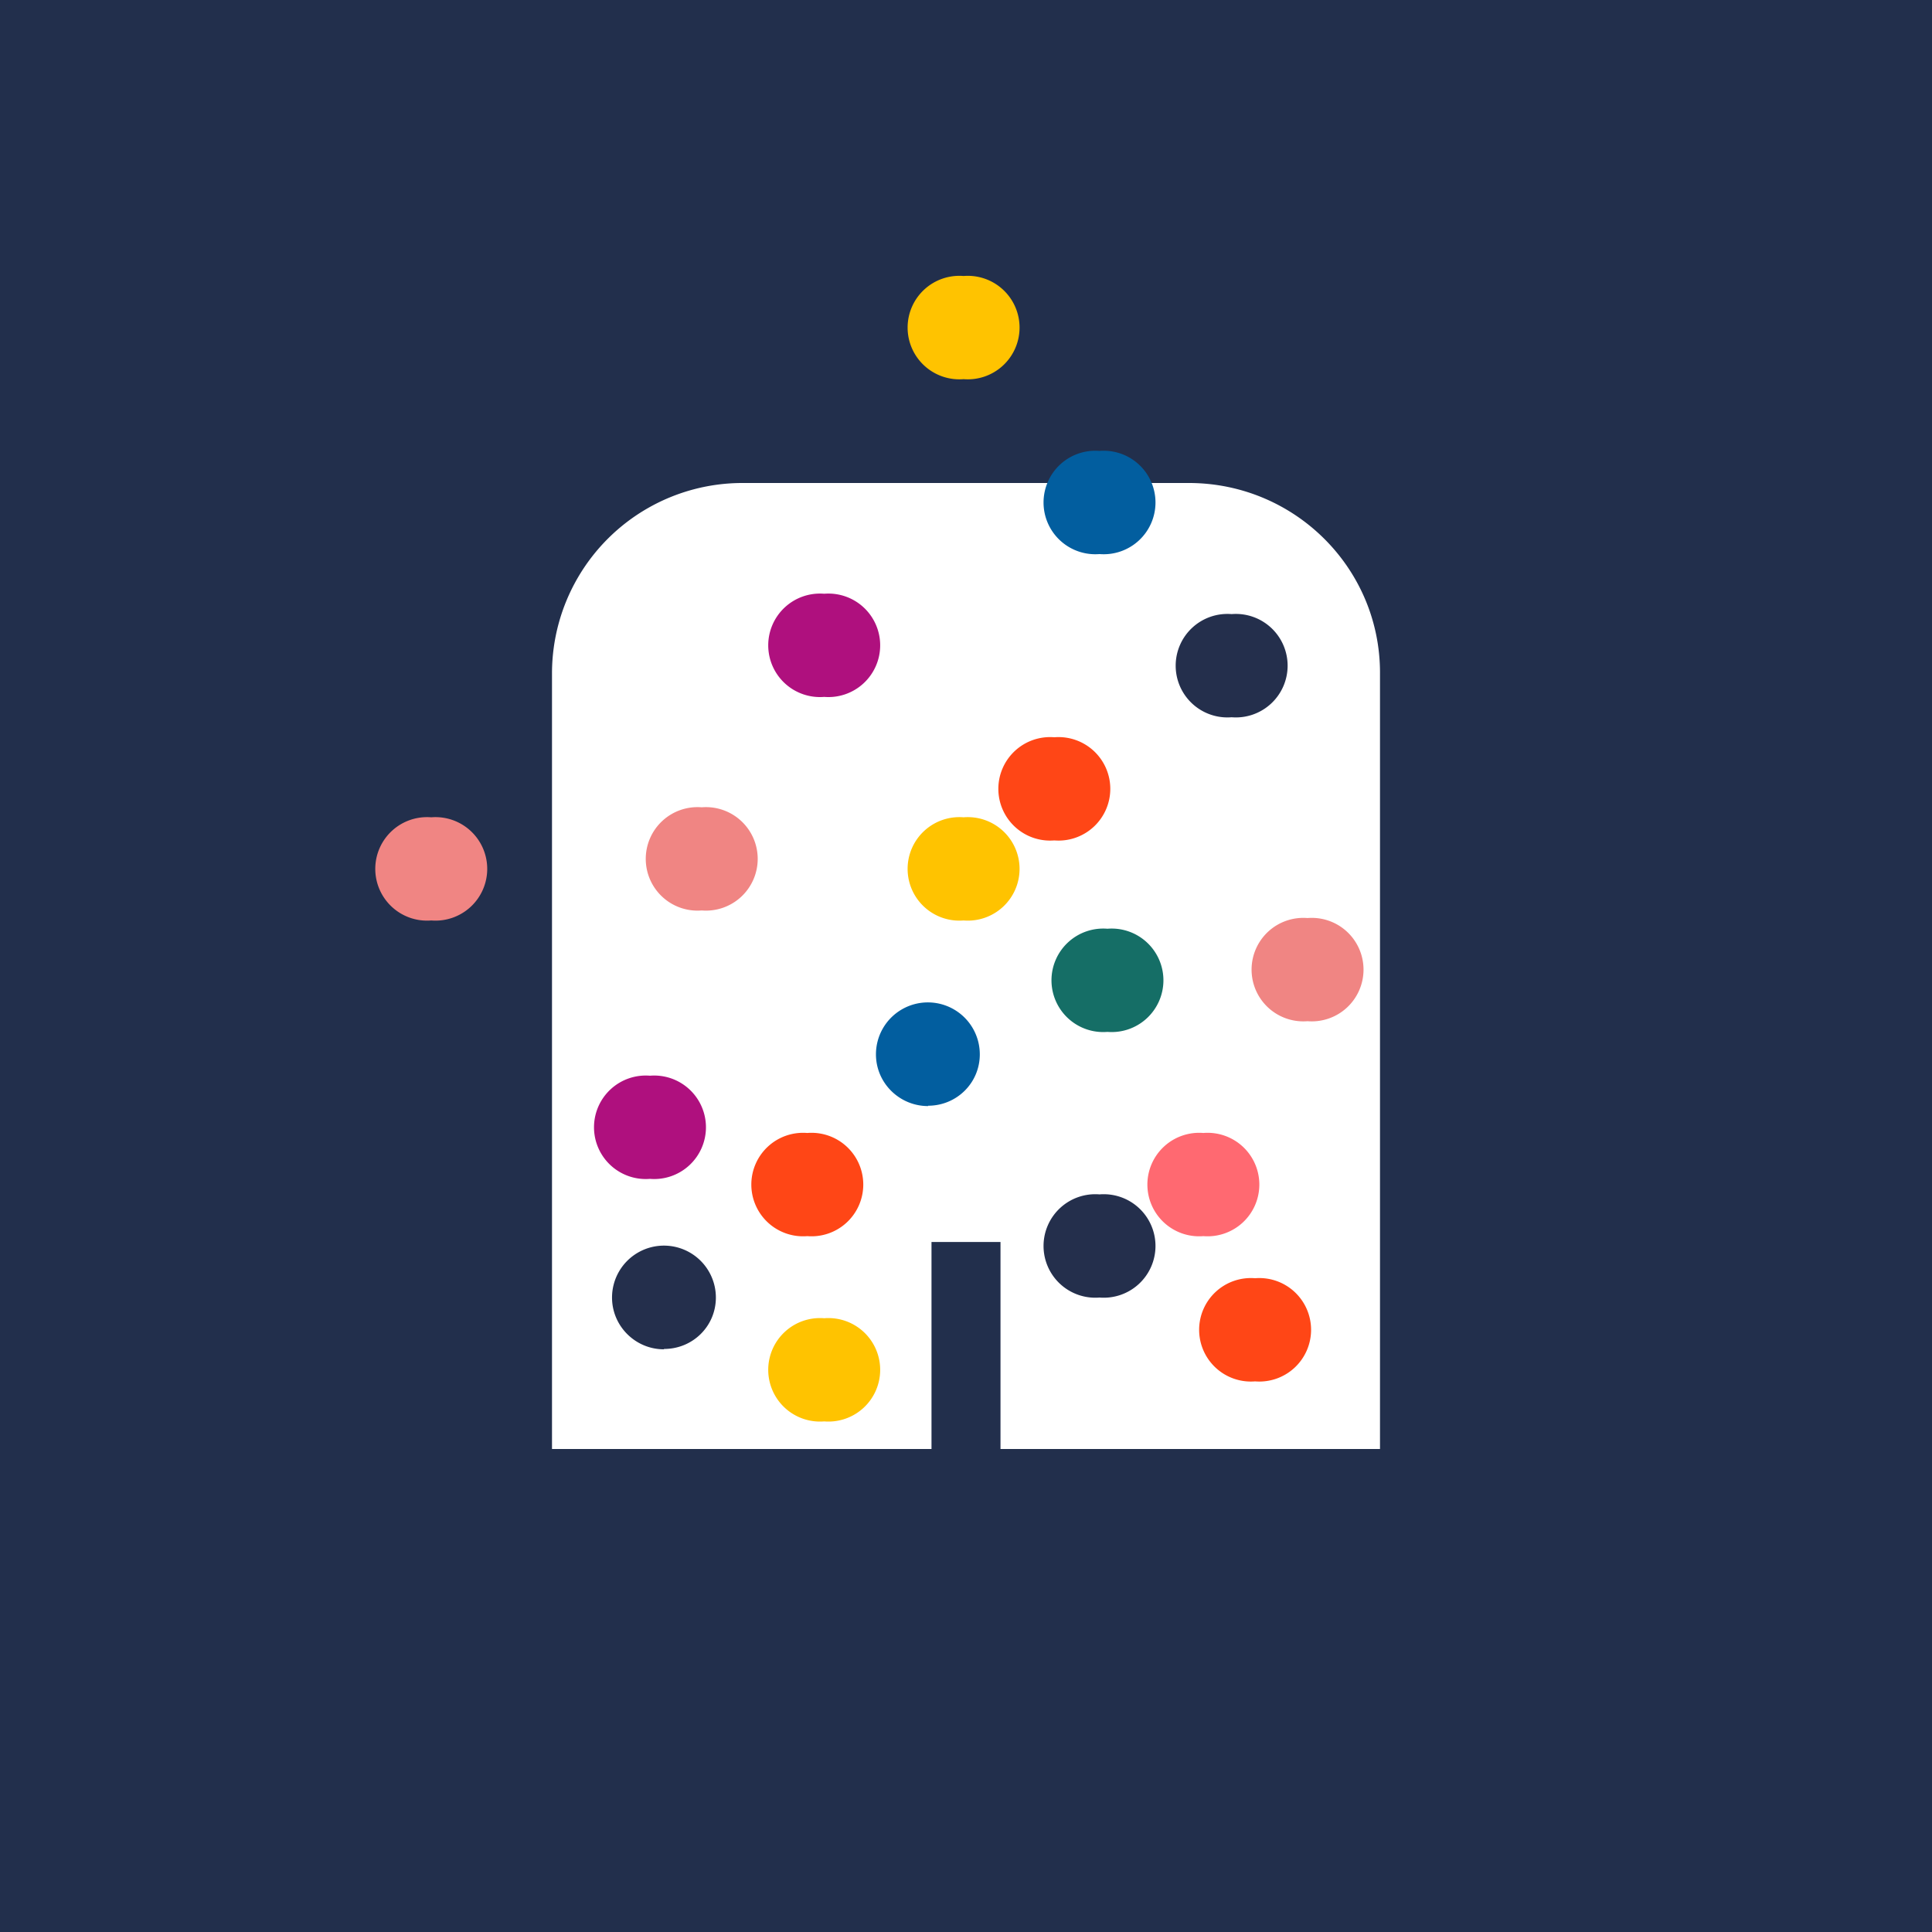 <!-- by TradingView --><svg width="56" height="56" viewBox="0 0 56 56" xmlns="http://www.w3.org/2000/svg"><path fill="#222F4C" d="M0 0h56v56H0z"/><path d="M34.46 14H21.54A5.52 5.52 0 0 0 16 19.5V42h11v-6h2v6h11V19.5c0-3.04-2.48-5.5-5.54-5.5Z" fill="#fff"/><path d="M32.1 29.91a1.5 1.5 0 1 0 0-2.99 1.5 1.5 0 1 0 0 2.99Z" fill="#156E66"/><path d="M35.7 20.79a1.5 1.5 0 1 0 0-2.99 1.5 1.5 0 1 0 0 2.99Z" fill="#242F4C"/><path d="M37.9 29.6a1.5 1.5 0 1 0 0-2.99 1.5 1.5 0 1 0 0 2.99ZM12.5 26.68a1.5 1.5 0 1 0 0-2.99 1.5 1.5 0 1 0 0 2.99Z" fill="#F08583"/><path d="M34.88 35.83a1.5 1.5 0 1 0 0-2.99 1.5 1.5 0 1 0 0 2.99Z" fill="#FF6971"/><path d="M36.38 40.04a1.5 1.5 0 1 0 0-2.99 1.5 1.5 0 1 0 0 2.99Z" fill="#FF4616"/><path d="M31.87 37.61a1.5 1.5 0 1 0 0-2.99 1.5 1.5 0 1 0 0 2.99Z" fill="#242F4C"/><path d="M27.93 26.68a1.5 1.5 0 1 0 0-2.99 1.5 1.5 0 1 0 0 2.99ZM27.93 10.99a1.5 1.5 0 1 0 0-2.99 1.5 1.5 0 1 0 0 2.99Z" fill="#FFC300"/><path d="M23.89 20.2a1.5 1.5 0 1 0 0-2.99 1.5 1.5 0 1 0 0 2.99Z" fill="#AF107E"/><path d="M30.56 24.36a1.5 1.5 0 1 0 0-2.99 1.5 1.5 0 1 0 0 2.99Z" fill="#FF4616"/><path d="M26.9 32.05c.83 0 1.5-.66 1.5-1.49a1.5 1.5 0 0 0-3.01 0c0 .83.68 1.5 1.51 1.5Z" fill="#025E9F"/><path d="M23.4 35.83a1.5 1.5 0 1 0 0-2.99 1.5 1.5 0 1 0 0 2.99Z" fill="#FF4616"/><path d="M23.89 41.2a1.5 1.5 0 1 0 0-2.99 1.5 1.5 0 1 0 0 2.99Z" fill="#FFC300"/><path d="M18.84 34.17a1.5 1.5 0 1 0 0-2.99 1.5 1.5 0 1 0 0 2.99Z" fill="#AF107E"/><path d="M19.25 39.1c.83 0 1.5-.66 1.5-1.49a1.5 1.5 0 0 0-3.01 0c0 .83.68 1.5 1.5 1.5Z" fill="#242F4C"/><path d="M31.87 16.06a1.5 1.5 0 1 0 0-2.99 1.5 1.5 0 1 0 0 2.99Z" fill="#025E9F"/><path d="M20.34 26.39a1.5 1.5 0 1 0 0-2.99 1.5 1.5 0 1 0 0 2.99Z" fill="#F08583"/></svg>